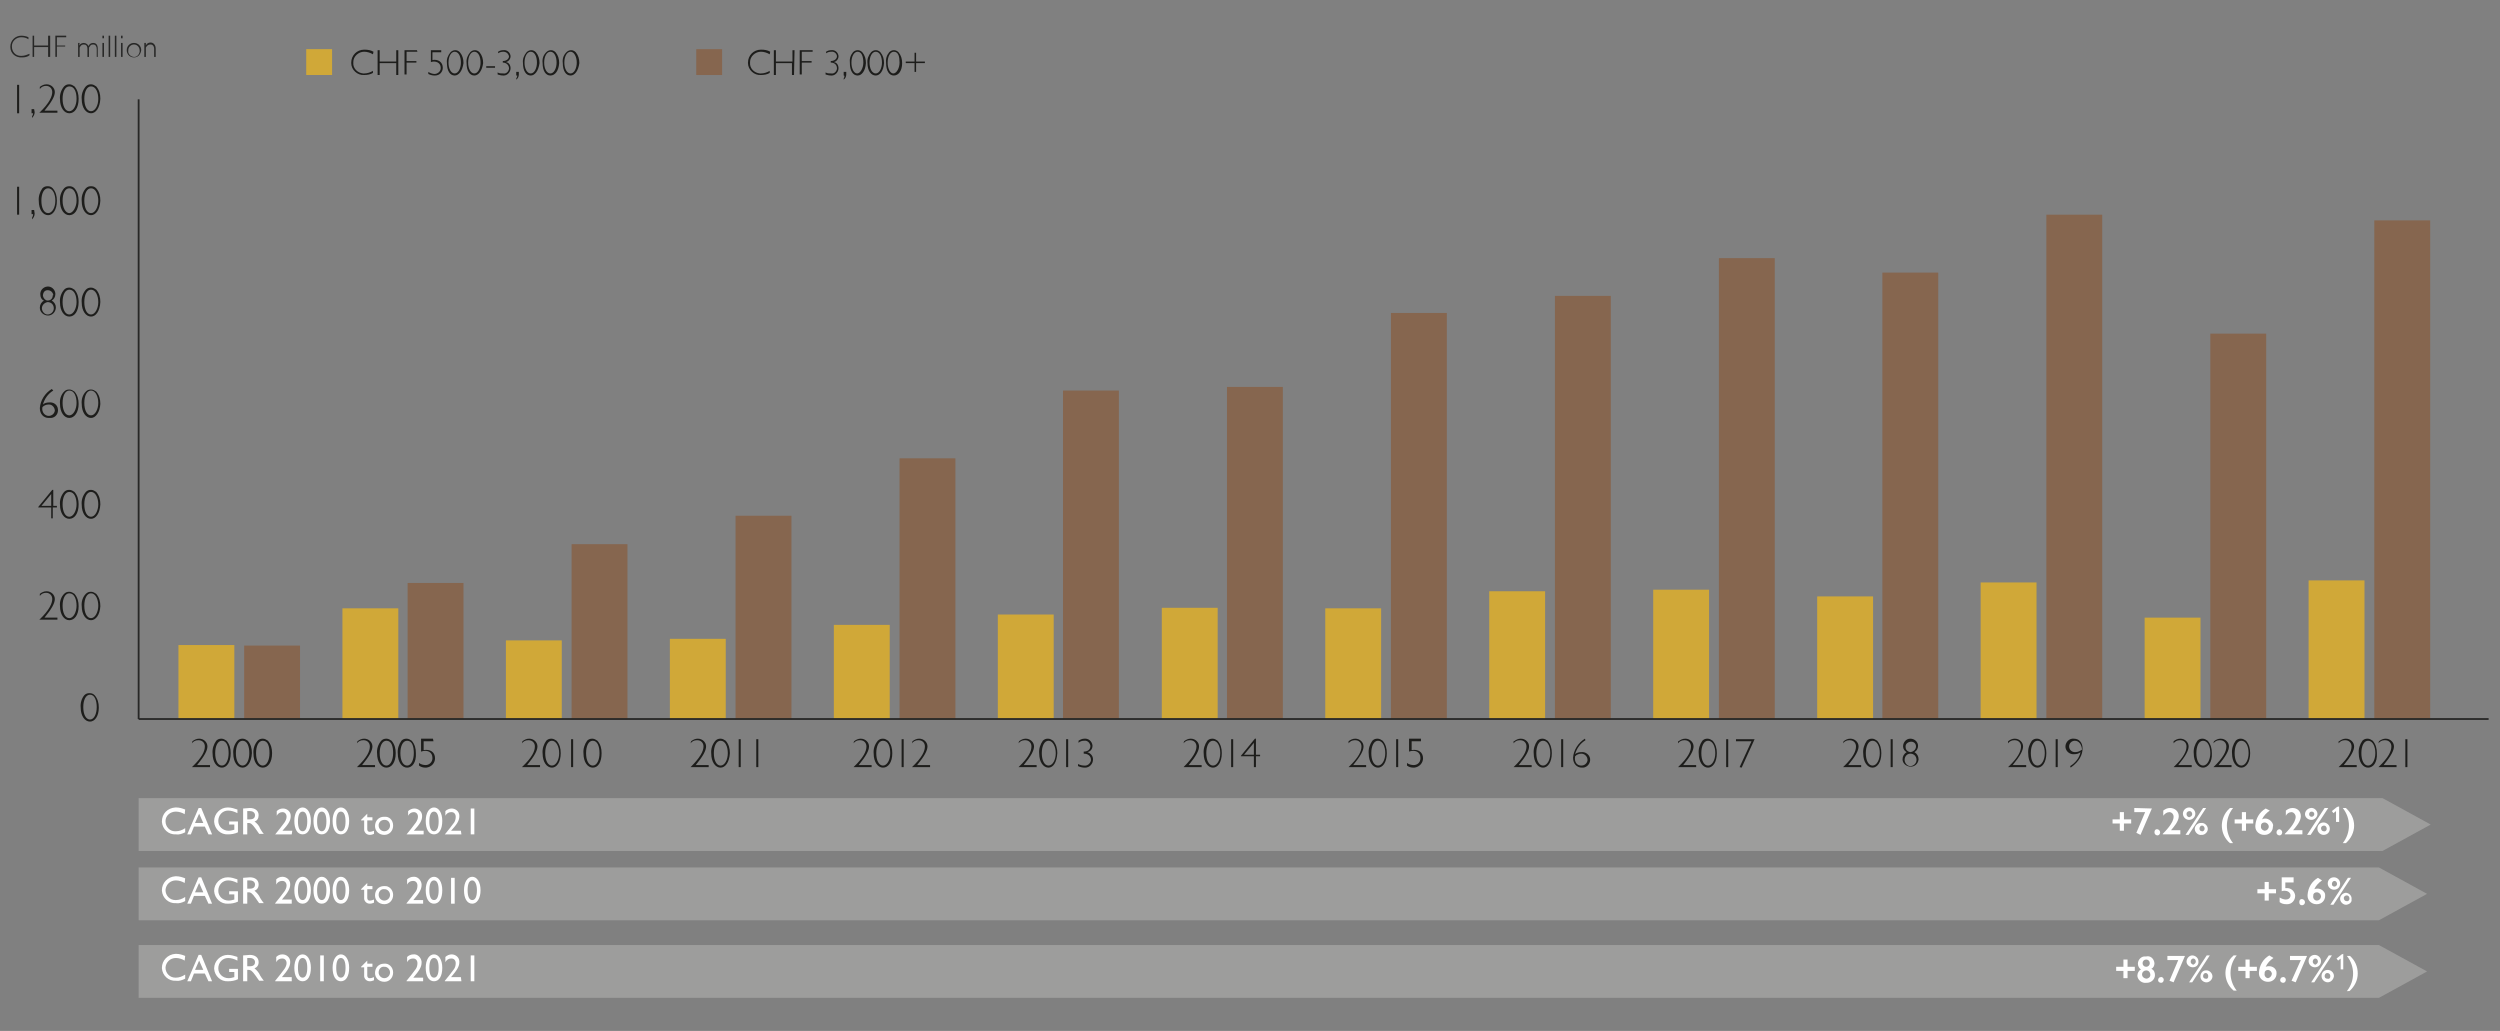 <?xml version="1.0" encoding="utf-8"?>
<!-- Generator: Adobe Illustrator 25.4.1, SVG Export Plug-In . SVG Version: 6.00 Build 0)  -->
<svg version="1.1" id="Layer_1" xmlns="http://www.w3.org/2000/svg" xmlns:xlink="http://www.w3.org/1999/xlink" x="0px" y="0px"
	 viewBox="0 0 483.3 199.3" style="enable-background:new 0 0 483.3 199.3;" xml:space="preserve">
<rect x="0" y="0" width="483.3" height="199.3" fill="#808080" stroke="none"/>
<style type="text/css">
	.st0{fill:#1D1D1B;}
	.st1{fill:none;}
	.st2{fill:#86664F;}
	.st3{fill:#D0A838;}
	.st4{fill:#272726;}
	.st5{fill:none;stroke:#272726;stroke-width:0.35;}
	.st6{fill:#9D9D9C;}
	.st7{fill:#FFFFFF;}
</style>
<g id="Grid">
	<path class="st0" d="M37.2,143.3c0.4-0.3,0.8-0.5,1.3-0.5c0.9,0,1.6,0.7,1.6,1.5l0,0c0,0.8-0.6,1.9-2,3.6h2.5v0.4h-3.5
		c2-1.9,2.5-3.1,2.5-4c0-0.7-0.5-1.2-1.2-1.2c0,0,0,0-0.1,0c-0.5,0-0.9,0.2-1.2,0.6L37.2,143.3z"/>
	<path class="st0" d="M42.9,148.4c-1,0-1.8-1.1-1.8-2.7c-0.1-0.9,0.2-1.8,0.7-2.5c0.3-0.3,0.6-0.4,1-0.4s0.7,0.2,1,0.4
		c0.6,0.7,0.8,1.5,0.8,2.4C44.6,147.4,43.8,148.4,42.9,148.4z M42.9,143.2c-0.8,0-1.3,1-1.3,2.4s0.5,2.4,1.3,2.4s1.3-1.1,1.3-2.4
		S43.8,143.2,42.9,143.2L42.9,143.2z"/>
	<path class="st0" d="M46.9,148.4c-1,0-1.8-1.1-1.8-2.7c-0.1-0.9,0.2-1.8,0.8-2.5c0.3-0.3,0.6-0.4,1-0.4s0.7,0.2,1,0.4
		c0.6,0.7,0.8,1.5,0.8,2.4C48.6,147.4,47.8,148.4,46.9,148.4z M46.9,143.2c-0.8,0-1.3,1-1.3,2.4s0.5,2.4,1.3,2.4s1.3-1.1,1.3-2.4
		S47.8,143.2,46.9,143.2L46.9,143.2z"/>
	<path class="st0" d="M50.8,148.4c-1,0-1.8-1.1-1.8-2.7c-0.1-0.9,0.2-1.8,0.8-2.5c0.3-0.3,0.6-0.4,1-0.4s0.7,0.2,1,0.4
		c0.6,0.7,0.8,1.5,0.8,2.4C52.6,147.4,51.8,148.4,50.8,148.4z M50.8,143.2c-0.8,0-1.3,1-1.3,2.4s0.5,2.4,1.3,2.4s1.3-1.1,1.3-2.4
		S51.8,143.2,50.8,143.2L50.8,143.2z"/>
	<path class="st0" d="M69.1,143.3c0.4-0.3,0.8-0.5,1.3-0.5c0.9,0,1.6,0.7,1.6,1.5l0,0c0,0.8-0.6,1.9-2,3.6h2.5v0.4H69
		c2-1.9,2.5-3.1,2.5-4c0-0.7-0.5-1.2-1.2-1.2c0,0,0,0-0.1,0c-0.5,0-0.9,0.2-1.2,0.6L69.1,143.3L69.1,143.3z"/>
	<path class="st0" d="M74.7,148.4c-1,0-1.8-1.1-1.8-2.7c-0.1-0.9,0.2-1.8,0.8-2.5c0.3-0.3,0.6-0.4,1-0.4s0.7,0.2,1,0.4
		c0.6,0.7,0.8,1.5,0.8,2.4C76.5,147.4,75.7,148.4,74.7,148.4z M74.7,143.2c-0.8,0-1.3,1-1.3,2.4s0.5,2.4,1.3,2.4s1.3-1.1,1.3-2.4
		S75.7,143.2,74.7,143.2L74.7,143.2z"/>
	<path class="st0" d="M78.7,148.4c-1,0-1.8-1.1-1.8-2.7c-0.1-0.9,0.2-1.8,0.7-2.5c0.3-0.3,0.6-0.4,1-0.4s0.7,0.2,1,0.4
		c0.6,0.7,0.8,1.5,0.8,2.4C80.5,147.4,79.7,148.4,78.7,148.4z M78.7,143.2c-0.8,0-1.3,1-1.3,2.4s0.5,2.4,1.3,2.4s1.3-1.1,1.3-2.4
		S79.7,143.2,78.7,143.2L78.7,143.2z"/>
	<path class="st0" d="M83.8,143.3h-1.9v1.7c1.3-0.2,2.2,0.4,2.2,1.6c0,0.9-0.7,1.7-1.7,1.8h-0.1c-0.5,0-0.9-0.1-1.3-0.4v-0.5
		c0.4,0.3,0.9,0.4,1.3,0.4c0.7,0,1.3-0.6,1.3-1.3c0,0,0,0,0-0.1c0-1.2-1.1-1.6-2.2-1.2v-2.5h2.3L83.8,143.3z"/>
	<path class="st0" d="M101,143.3c0.4-0.3,0.8-0.5,1.3-0.5c0.9,0,1.6,0.7,1.6,1.5l0,0c0,0.8-0.6,1.9-2,3.6h2.5v0.4h-3.5
		c2-1.9,2.5-3.1,2.5-4c0-0.7-0.5-1.2-1.2-1.2c0,0,0,0-0.1,0c-0.5,0-0.9,0.2-1.2,0.6L101,143.3z"/>
	<path class="st0" d="M106.7,148.4c-1,0-1.8-1.1-1.8-2.7c-0.1-0.9,0.2-1.8,0.7-2.5c0.3-0.3,0.6-0.4,1-0.4s0.7,0.2,1,0.4
		c0.6,0.7,0.8,1.5,0.8,2.4C108.4,147.4,107.6,148.4,106.7,148.4z M106.7,143.2c-0.8,0-1.3,1-1.3,2.4s0.5,2.4,1.3,2.4
		s1.4-1.1,1.4-2.4S107.5,143.2,106.7,143.2L106.7,143.2z"/>
	<path class="st0" d="M110.8,148.3h-0.4v-5.4h0.4V148.3z"/>
	<path class="st0" d="M114.6,148.4c-1,0-1.8-1.1-1.8-2.7c-0.1-0.9,0.2-1.8,0.7-2.5c0.3-0.3,0.6-0.4,1-0.4s0.7,0.2,1,0.4
		c0.6,0.7,0.8,1.5,0.8,2.4C116.3,147.4,115.6,148.4,114.6,148.4z M114.6,143.2c-0.8,0-1.3,1-1.3,2.4s0.5,2.4,1.3,2.4
		s1.3-1.1,1.3-2.4S115.5,143.2,114.6,143.2L114.6,143.2z"/>
	<path class="st0" d="M133.6,143.3c0.4-0.3,0.8-0.5,1.3-0.5c0.9,0,1.6,0.7,1.6,1.5l0,0c0,0.8-0.6,1.9-2,3.6h2.5v0.4h-3.5
		c1.9-1.9,2.5-3.1,2.5-4c0-0.7-0.5-1.2-1.2-1.2c0,0,0,0-0.1,0c-0.5,0-0.9,0.2-1.2,0.6L133.6,143.3z"/>
	<path class="st0" d="M139.3,148.4c-1,0-1.8-1.1-1.8-2.7c-0.1-0.9,0.2-1.8,0.8-2.5c0.3-0.3,0.6-0.4,1-0.4s0.7,0.2,1,0.4
		c0.6,0.7,0.8,1.5,0.8,2.4C141,147.4,140.2,148.4,139.3,148.4z M139.3,143.2c-0.8,0-1.3,1-1.3,2.4s0.5,2.4,1.3,2.4s1.4-1.1,1.4-2.4
		S140.2,143.2,139.3,143.2L139.3,143.2z"/>
	<path class="st0" d="M143.2,148.3h-0.4v-5.4h0.4V148.3z"/>
	<path class="st0" d="M146.6,148.3h-0.4v-5.4h0.4V148.3z"/>
	<path class="st0" d="M165.1,143.3c0.4-0.3,0.8-0.5,1.3-0.5c0.9,0,1.6,0.7,1.6,1.5l0,0c0,0.8-0.6,1.9-2,3.6h2.5v0.4H165
		c2-1.9,2.5-3.1,2.5-4c0-0.7-0.5-1.2-1.2-1.2c0,0,0,0-0.1,0c-0.5,0-0.9,0.2-1.2,0.6L165.1,143.3z"/>
	<path class="st0" d="M170.7,148.4c-1,0-1.8-1.1-1.8-2.7c-0.1-0.9,0.2-1.8,0.8-2.5c0.3-0.3,0.6-0.4,1-0.4s0.7,0.2,1,0.4
		c0.6,0.7,0.8,1.5,0.8,2.4C172.5,147.4,171.7,148.4,170.7,148.4z M170.7,143.2c-0.8,0-1.3,1-1.3,2.4s0.5,2.4,1.3,2.4
		s1.4-1.1,1.4-2.4S171.7,143.2,170.7,143.2L170.7,143.2z"/>
	<path class="st0" d="M174.7,148.3h-0.4v-5.4h0.4V148.3z"/>
	<path class="st0" d="M176.4,143.3c0.4-0.3,0.8-0.5,1.3-0.5c0.9,0,1.6,0.7,1.6,1.5l0,0c0,0.8-0.6,1.9-2,3.6h2.5v0.4h-3.5
		c2-1.9,2.5-3.1,2.5-4c0-0.7-0.5-1.2-1.2-1.2c0,0,0,0-0.1,0c-0.5,0-0.9,0.2-1.2,0.6L176.4,143.3L176.4,143.3z"/>
	<path class="st0" d="M197,143.3c0.4-0.3,0.8-0.5,1.3-0.5c0.9,0,1.6,0.7,1.6,1.5l0,0c0,0.8-0.6,1.9-2,3.6h2.5v0.4h-3.5
		c2-1.9,2.5-3.1,2.5-4c0-0.7-0.5-1.2-1.2-1.2c0,0,0,0-0.1,0c-0.5,0-0.9,0.2-1.2,0.6L197,143.3z"/>
	<path class="st0" d="M202.7,148.4c-1,0-1.8-1.1-1.8-2.7c-0.1-0.9,0.2-1.8,0.7-2.5c0.3-0.3,0.6-0.4,1-0.4s0.7,0.2,1,0.4
		c0.6,0.7,0.8,1.5,0.8,2.4C204.3,147.4,203.6,148.4,202.7,148.4z M202.7,143.2c-0.8,0-1.3,1-1.3,2.4s0.5,2.4,1.3,2.4
		s1.4-1.1,1.4-2.4S203.5,143.2,202.7,143.2L202.7,143.2z"/>
	<path class="st0" d="M206.5,148.3h-0.4v-5.4h0.4V148.3z"/>
	<path class="st0" d="M208.5,143.2c0.3-0.2,0.7-0.4,1.1-0.4c0.8-0.1,1.5,0.5,1.6,1.3v0.1c0,0.6-0.4,1.1-1,1.2l0,0
		c0.6,0.2,1.1,0.7,1.1,1.4c0,0.9-0.7,1.6-1.5,1.6h-0.1c-0.4,0-0.9-0.1-1.3-0.3v-0.4c0.4,0.2,0.8,0.3,1.2,0.3c0.6,0.1,1.2-0.4,1.3-1
		v-0.1c0-0.7-0.5-1.2-1.4-1.2v-0.4c0.9,0,1.3-0.5,1.3-1.1c-0.1-0.6-0.6-1.1-1.2-1l0,0c-0.4,0-0.8,0.1-1.1,0.4L208.5,143.2z"/>
	<path class="st0" d="M228.9,143.3c0.4-0.3,0.8-0.5,1.3-0.5c0.9,0,1.6,0.7,1.6,1.5l0,0c0,0.8-0.6,1.9-2,3.6h2.5v0.4h-3.5
		c1.9-1.9,2.5-3.1,2.5-4c0-0.7-0.5-1.2-1.2-1.2c0,0,0,0-0.1,0c-0.5,0-0.9,0.2-1.2,0.6L228.9,143.3L228.9,143.3z"/>
	<path class="st0" d="M234.5,148.4c-1,0-1.8-1.1-1.8-2.7c-0.1-0.9,0.2-1.8,0.7-2.5c0.3-0.3,0.6-0.4,1-0.4s0.7,0.2,1,0.4
		c0.6,0.7,0.8,1.5,0.8,2.4C236.2,147.4,235.4,148.4,234.5,148.4z M234.5,143.2c-0.8,0-1.3,1-1.3,2.4s0.5,2.4,1.3,2.4
		s1.4-1.1,1.4-2.4S235.4,143.2,234.5,143.2L234.5,143.2z"/>
	<path class="st0" d="M238.4,148.3H238v-5.4h0.4V148.3z"/>
	<path class="st0" d="M242.8,145.9h0.8v0.3h-0.8v2.1h-0.4v-2.1h-2.5v-0.1l2.7-3.3h0.2V145.9z M242.4,143.6L242.4,143.6l-1.9,2.3h1.9
		V143.6z"/>
	<path class="st0" d="M260.7,143.3c0.4-0.3,0.8-0.5,1.3-0.5c0.9,0,1.6,0.7,1.6,1.5l0,0c0,0.8-0.6,1.9-2,3.6h2.5v0.4h-3.4
		c2-1.9,2.5-3.1,2.5-4c0-0.7-0.5-1.2-1.2-1.2c0,0,0,0-0.1,0c-0.5,0-0.9,0.2-1.2,0.6L260.7,143.3z"/>
	<path class="st0" d="M266.4,148.4c-1,0-1.8-1.1-1.8-2.7c-0.1-0.9,0.2-1.8,0.7-2.5c0.3-0.3,0.6-0.4,1-0.4s0.7,0.2,1,0.4
		c0.6,0.7,0.8,1.5,0.8,2.4C268.1,147.4,267.3,148.4,266.4,148.4z M266.4,143.2c-0.8,0-1.3,1-1.3,2.4s0.5,2.4,1.3,2.4
		s1.4-1.1,1.4-2.4S267.3,143.2,266.4,143.2L266.4,143.2z"/>
	<path class="st0" d="M270.3,148.3h-0.4v-5.4h0.4V148.3z"/>
	<path class="st0" d="M274.8,143.3h-1.9v1.7c1.3-0.2,2.2,0.4,2.2,1.6c0,0.9-0.7,1.7-1.7,1.8h-0.1c-0.5,0-0.9-0.1-1.3-0.4v-0.5
		c0.4,0.3,0.9,0.4,1.3,0.4c0.7,0,1.3-0.5,1.3-1.3v-0.1c0-1.2-1.1-1.6-2.2-1.2v-2.5h2.3v0.5H274.8z"/>
	<path class="st0" d="M292.7,143.3c0.4-0.3,0.8-0.5,1.3-0.5c0.9,0,1.6,0.7,1.6,1.5l0,0c0,0.8-0.6,1.9-2,3.6h2.5v0.4h-3.5
		c2-1.9,2.5-3.1,2.5-4c0-0.7-0.5-1.2-1.2-1.2c0,0,0,0-0.1,0c-0.5,0-0.9,0.2-1.2,0.6v-0.4H292.7z"/>
	<path class="st0" d="M298.3,148.4c-1,0-1.8-1.1-1.8-2.7c-0.1-0.9,0.2-1.8,0.7-2.5c0.3-0.3,0.6-0.4,1-0.4s0.7,0.2,1,0.4
		c0.6,0.7,0.8,1.5,0.8,2.4C300,147.4,299.2,148.4,298.3,148.4z M298.3,143.2c-0.8,0-1.3,1-1.3,2.4s0.5,2.4,1.3,2.4s1.4-1.1,1.4-2.4
		S299.2,143.2,298.3,143.2L298.3,143.2z"/>
	<path class="st0" d="M302.2,148.3h-0.4v-5.4h0.4V148.3z"/>
	<path class="st0" d="M306.5,143.1c-1,0.6-1.7,1.6-2,2.7c0.3-0.3,0.8-0.4,1.2-0.4c0.8-0.1,1.6,0.5,1.7,1.3s-0.5,1.6-1.3,1.7
		c-0.1,0-0.2,0-0.3,0c-1,0-1.7-0.8-1.7-1.9c0.1-1.5,1-2.9,2.3-3.7L306.5,143.1z M305.7,148c0.6,0,1.1-0.4,1.2-1c0,0,0,0,0-0.1
		c0-0.6-0.5-1.2-1.2-1.2l0,0c-0.5,0-0.9,0.2-1.2,0.5C304.3,147.4,304.9,148,305.7,148z"/>
	<path class="st0" d="M324.5,143.3c0.4-0.3,0.8-0.5,1.3-0.5c0.9,0,1.6,0.7,1.6,1.5l0,0c0,0.8-0.6,1.9-2,3.6h2.5v0.4h-3.5
		c2-1.9,2.5-3.1,2.5-4c0-0.7-0.5-1.2-1.2-1.2c0,0,0,0-0.1,0c-0.5,0-0.9,0.2-1.2,0.6v-0.4H324.5z"/>
	<path class="st0" d="M330.2,148.4c-1,0-1.8-1.1-1.8-2.7c-0.1-0.9,0.2-1.8,0.7-2.5c0.3-0.3,0.6-0.4,1-0.4s0.7,0.2,1,0.4
		c0.6,0.7,0.8,1.5,0.8,2.4C331.9,147.4,331.1,148.4,330.2,148.4z M330.2,143.2c-0.8,0-1.3,1-1.3,2.4s0.5,2.4,1.3,2.4
		s1.4-1.1,1.4-2.4S331.1,143.2,330.2,143.2L330.2,143.2z"/>
	<path class="st0" d="M334.1,148.3h-0.4v-5.4h0.4V148.3z"/>
	<path class="st0" d="M336.7,148.4l-0.4-0.1l2.3-5h-3v-0.4h3.6L336.7,148.4z"/>
	<path class="st0" d="M356.4,143.3c0.4-0.3,0.8-0.5,1.3-0.5c0.9,0,1.6,0.7,1.6,1.5l0,0c0,0.8-0.6,1.9-2,3.6h2.5v0.4h-3.5
		c2-1.9,2.5-3.1,2.5-4c0-0.7-0.5-1.2-1.2-1.2c0,0,0,0-0.1,0c-0.5,0-0.9,0.2-1.2,0.6L356.4,143.3z"/>
	<path class="st0" d="M362,148.4c-1,0-1.8-1.1-1.8-2.7c-0.1-0.9,0.2-1.8,0.7-2.5c0.3-0.3,0.6-0.4,1-0.4s0.7,0.2,1,0.4
		c0.6,0.7,0.8,1.5,0.8,2.4C363.7,147.4,362.9,148.4,362,148.4z M362,143.2c-0.8,0-1.3,1-1.3,2.4s0.5,2.4,1.3,2.4s1.4-1.1,1.4-2.4
		S362.9,143.2,362,143.2L362,143.2z"/>
	<path class="st0" d="M365.9,148.3h-0.4v-5.4h0.4V148.3z"/>
	<path class="st0" d="M367.9,144.3c0-0.8,0.6-1.5,1.4-1.5s1.5,0.6,1.5,1.4l0,0c0,0.5-0.3,1-0.7,1.2c0.5,0.3,0.8,0.8,0.8,1.4
		c-0.1,0.9-0.8,1.5-1.7,1.4c-0.8-0.1-1.4-0.7-1.4-1.4c0-0.6,0.3-1.1,0.8-1.4C368.2,145.2,367.9,144.8,367.9,144.3z M368.2,146.9
		c0,0.6,0.5,1.2,1.1,1.2l0,0c0.6,0,1.2-0.5,1.2-1.2s-0.5-1.2-1.2-1.2C368.7,145.7,368.2,146.2,368.2,146.9L368.2,146.9z
		 M370.4,144.3c0-0.6-0.5-1-1.1-0.9s-1,0.5-0.9,1.1c0,0.5,0.5,0.9,1,0.9C369.9,145.3,370.4,144.9,370.4,144.3L370.4,144.3
		L370.4,144.3z"/>
	<path class="st0" d="M388.2,143.3c0.4-0.3,0.8-0.5,1.3-0.5c0.9,0,1.6,0.7,1.6,1.5l0,0c0,0.8-0.6,1.9-2,3.6h2.6v0.4h-3.5
		c2-1.9,2.5-3.1,2.5-4c0-0.7-0.5-1.2-1.2-1.2c0,0,0,0-0.1,0c-0.5,0-0.9,0.2-1.2,0.6L388.2,143.3L388.2,143.3z"/>
	<path class="st0" d="M393.9,148.4c-1,0-1.8-1.1-1.8-2.7c-0.1-0.9,0.2-1.8,0.7-2.5c0.3-0.3,0.6-0.4,1-0.4s0.7,0.2,1,0.4
		c0.6,0.7,0.8,1.5,0.8,2.4C395.6,147.4,394.8,148.4,393.9,148.4z M393.9,143.2c-0.8,0-1.3,1-1.3,2.4s0.5,2.4,1.3,2.4
		s1.4-1.1,1.4-2.4S394.8,143.2,393.9,143.2L393.9,143.2z"/>
	<path class="st0" d="M397.8,148.3h-0.4v-5.4h0.4V148.3z"/>
	<path class="st0" d="M400.2,148.1c1-0.6,1.8-1.6,2-2.7c-0.3,0.3-0.8,0.4-1.2,0.4c-0.8,0.1-1.6-0.5-1.7-1.3s0.5-1.6,1.3-1.7
		c0.1,0,0.2,0,0.3,0c1,0,1.7,0.7,1.7,1.9s-0.6,2.5-2.3,3.7L400.2,148.1z M401.1,143.2c-0.6,0-1.1,0.5-1.1,1.1l0,0
		c0,0.6,0.5,1.1,1.1,1.1c0,0,0,0,0.1,0c0.5,0,0.9-0.2,1.3-0.5C402.4,143.9,401.9,143.2,401.1,143.2L401.1,143.2z"/>
	<path class="st0" d="M452.2,143.3c0.4-0.3,0.8-0.5,1.3-0.5c0.9,0,1.6,0.7,1.6,1.5l0,0c0,0.8-0.6,1.9-2,3.6h2.5v0.4h-3.5
		c2-1.9,2.5-3.1,2.5-4c0-0.7-0.5-1.2-1.2-1.2c0,0,0,0-0.1,0c-0.5,0-0.9,0.2-1.2,0.6v-0.4H452.2z"/>
	<path class="st0" d="M457.8,148.4c-1,0-1.8-1.1-1.8-2.7c-0.1-0.9,0.2-1.8,0.7-2.5c0.3-0.3,0.6-0.4,1-0.4s0.7,0.2,1,0.4
		c0.6,0.7,0.8,1.5,0.8,2.4C459.6,147.4,458.8,148.4,457.8,148.4z M457.8,143.2c-0.8,0-1.3,1-1.3,2.4s0.5,2.4,1.3,2.4
		s1.4-1.1,1.4-2.4S458.7,143.2,457.8,143.2L457.8,143.2z"/>
	<path class="st0" d="M459.9,143.3c0.4-0.3,0.8-0.5,1.3-0.5c0.9,0,1.6,0.7,1.6,1.5l0,0c0,0.8-0.6,1.9-2,3.6h2.5v0.4h-3.5
		c2-1.9,2.5-3.1,2.5-4c0-0.7-0.5-1.2-1.2-1.2c0,0,0,0-0.1,0c-0.5,0-0.9,0.2-1.2,0.6L459.9,143.3z"/>
	<path class="st0" d="M465.4,148.3H465v-5.4h0.4V148.3z"/>
	<path class="st0" d="M420.2,143.3c0.4-0.3,0.8-0.5,1.3-0.5c0.9,0,1.6,0.7,1.6,1.5l0,0c0,0.8-0.6,1.9-2,3.6h2.6v0.4h-3.5
		c2-1.9,2.5-3.1,2.5-4c0-0.7-0.5-1.2-1.2-1.2c0,0,0,0-0.1,0c-0.5,0-0.9,0.2-1.2,0.6L420.2,143.3z"/>
	<path class="st0" d="M425.9,148.4c-1,0-1.8-1.1-1.8-2.7c-0.1-0.9,0.2-1.8,0.7-2.5c0.3-0.3,0.6-0.4,1-0.4s0.7,0.2,1,0.4
		c0.6,0.7,0.8,1.5,0.8,2.4C427.7,147.4,426.8,148.4,425.9,148.4z M425.9,143.2c-0.8,0-1.3,1-1.3,2.4s0.5,2.4,1.3,2.4
		s1.4-1.1,1.4-2.4S426.8,143.2,425.9,143.2L425.9,143.2z"/>
	<path class="st0" d="M428,143.3c0.4-0.3,0.8-0.5,1.3-0.5c0.9,0,1.6,0.7,1.6,1.5l0,0c0,0.8-0.6,1.9-2,3.6h2.5v0.4h-3.5
		c2-1.9,2.5-3.1,2.5-4c0-0.7-0.5-1.2-1.2-1.2c0,0,0,0-0.1,0c-0.5,0-0.9,0.2-1.2,0.6L428,143.3z"/>
	<path class="st0" d="M433.3,148.4c-1,0-1.8-1.1-1.8-2.7c-0.1-0.9,0.2-1.8,0.7-2.5c0.3-0.3,0.6-0.4,1-0.4s0.7,0.2,1,0.4
		c0.6,0.7,0.8,1.5,0.8,2.4C435,147.4,434.2,148.4,433.3,148.4z M433.3,143.2c-0.8,0-1.3,1-1.3,2.4s0.5,2.4,1.3,2.4s1.4-1.1,1.4-2.4
		S434.2,143.2,433.3,143.2L433.3,143.2z"/>
</g>
<g id="DATA_BAR_CHART">
	<line class="st1" x1="30.4" y1="139" x2="473.8" y2="139"/>
	<line class="st1" x1="30.4" y1="139" x2="30.4" y2="19.2"/>
	<rect x="47.2" y="124.8" class="st2" width="10.8" height="14.2"/>
	<rect x="78.8" y="112.7" class="st2" width="10.8" height="26.3"/>
	<rect x="110.5" y="105.2" class="st2" width="10.8" height="33.9"/>
	<rect x="142.2" y="99.7" class="st2" width="10.8" height="39.3"/>
	<rect x="173.9" y="88.6" class="st2" width="10.8" height="50.4"/>
	<rect x="205.5" y="75.5" class="st2" width="10.8" height="63.5"/>
	<rect x="237.2" y="74.8" class="st2" width="10.8" height="64.2"/>
	<rect x="268.9" y="60.5" class="st2" width="10.8" height="78.5"/>
	<rect x="300.6" y="57.2" class="st2" width="10.8" height="81.8"/>
	<rect x="332.3" y="49.9" class="st2" width="10.8" height="89.1"/>
	<rect x="363.9" y="52.7" class="st2" width="10.8" height="86.3"/>
	<rect x="395.6" y="41.5" class="st2" width="10.8" height="97.5"/>
	<rect x="427.3" y="64.5" class="st2" width="10.8" height="74.5"/>
	<rect x="459" y="42.6" class="st2" width="10.8" height="96.4"/>
	<rect x="34.5" y="124.7" class="st3" width="10.8" height="14.3"/>
	<rect x="66.2" y="117.6" class="st3" width="10.8" height="21.4"/>
	<rect x="97.8" y="123.8" class="st3" width="10.8" height="15.2"/>
	<rect x="129.5" y="123.5" class="st3" width="10.8" height="15.5"/>
	<rect x="161.2" y="120.8" class="st3" width="10.8" height="18.2"/>
	<rect x="192.9" y="118.8" class="st3" width="10.8" height="20.2"/>
	<rect x="224.6" y="117.5" class="st3" width="10.8" height="21.5"/>
	<rect x="256.2" y="117.6" class="st3" width="10.8" height="21.4"/>
	<rect x="287.9" y="114.3" class="st3" width="10.8" height="24.7"/>
	<rect x="319.6" y="114" class="st3" width="10.8" height="25"/>
	<rect x="351.3" y="115.3" class="st3" width="10.8" height="23.7"/>
	<rect x="382.9" y="112.6" class="st3" width="10.8" height="26.4"/>
	<rect x="414.6" y="119.4" class="st3" width="10.8" height="19.6"/>
	<rect x="446.3" y="112.2" class="st3" width="10.8" height="26.8"/>
</g>
<g id="Layer_1_00000000185569011315168050000016739747977288550021_">
	<path class="st0" d="M72.1,10.5C71.6,10.2,71,10,70.4,10c-1.1,0-2.1,0.9-2.1,2c0,0,0,0,0,0.1c-0.1,1.1,0.8,2,1.9,2.1
		c0.1,0,0.2,0,0.2,0c0.6,0,1.2-0.2,1.7-0.5v0.4c-0.5,0.3-1.1,0.4-1.7,0.4c-1.3,0.1-2.5-1-2.5-2.3v-0.1c0-1.4,1.1-2.5,2.5-2.5
		c0,0,0,0,0.1,0c0.6,0,1.2,0.1,1.7,0.4L72.1,10.5L72.1,10.5z"/>
	<path class="st0" d="M77,14.5h-0.4v-2.3h-3.2v2.3H73V9.7h0.4v2.2h3.2V9.7H77V14.5z"/>
	<path class="st0" d="M80.7,10h-2.1v1.8h1.9v0.3h-1.9v2.3h-0.4V9.7h2.4L80.7,10L80.7,10z"/>
	<path class="st0" d="M85.3,10.1h-1.7v1.5c1.1-0.2,2,0.4,2,1.5c0,0.8-0.6,1.5-1.5,1.5c0,0,0,0-0.1,0c-0.4,0-0.8-0.1-1.2-0.3v-0.4
		c0.3,0.2,0.8,0.4,1.2,0.4c0.6,0,1.2-0.5,1.2-1.1v-0.1c0-1-1-1.4-1.9-1.1V9.7h2V10.1z"/>
	<path class="st0" d="M87.9,14.6c-0.9,0-1.5-0.9-1.5-2.4c-0.1-0.8,0.2-1.5,0.7-2.1c0.2-0.2,0.5-0.4,0.9-0.4c0.3,0,0.6,0.1,0.9,0.4
		c0.5,0.6,0.7,1.3,0.7,2.1C89.4,13.7,88.7,14.6,87.9,14.6z M87.9,10c-0.7,0-1.2,0.9-1.2,2.1s0.5,2.1,1.2,2.1s1.2-1,1.2-2.1
		S88.7,10,87.9,10L87.9,10z"/>
	<path class="st0" d="M91.7,14.6c-0.9,0-1.5-0.9-1.5-2.4c-0.1-0.8,0.2-1.5,0.7-2.1c0.2-0.2,0.5-0.4,0.9-0.4c0.3,0,0.6,0.1,0.9,0.4
		c0.5,0.6,0.7,1.3,0.7,2.1C93.2,13.7,92.5,14.6,91.7,14.6z M91.7,10c-0.7,0-1.2,0.9-1.2,2.1s0.5,2.1,1.2,2.1s1.2-1,1.2-2.1
		S92.5,10,91.7,10z"/>
	<path class="st0" d="M95.7,13.1H94v-0.3h1.7V13.1z"/>
	<path class="st0" d="M96.3,10c0.3-0.2,0.6-0.3,1-0.3c0.7-0.1,1.3,0.4,1.4,1.1v0.1c0,0.5-0.4,1-0.9,1.1l0,0c0.6,0.1,0.9,0.6,0.9,1.2
		c0,0.7-0.6,1.4-1.3,1.4h-0.1c-0.4,0-0.8-0.1-1.1-0.2V14c0.3,0.2,0.7,0.2,1.1,0.2c0.5,0.1,1-0.3,1.1-0.9v-0.1c0-0.6-0.5-1.1-1.2-1.1
		v-0.3c0.8,0,1.2-0.5,1.2-0.9c-0.1-0.5-0.5-0.9-1.1-0.9c-0.4,0-0.7,0.1-1,0.3V10z"/>
	<path class="st0" d="M100.3,14.4c0,0.4-0.2,0.8-0.5,1v-0.2c0.1-0.2,0.2-0.4,0.2-0.6h-0.2v-0.7h0.5V14.4z"/>
	<path class="st0" d="M102.6,14.6c-0.9,0-1.5-0.9-1.5-2.4c-0.1-0.8,0.2-1.5,0.7-2.1c0.2-0.2,0.5-0.4,0.9-0.4c0.3,0,0.6,0.1,0.9,0.4
		c0.5,0.6,0.7,1.3,0.7,2.1C104.1,13.7,103.4,14.6,102.6,14.6z M102.6,10c-0.7,0-1.2,0.9-1.2,2.1s0.5,2.1,1.2,2.1s1.2-1,1.2-2.1
		S103.4,10,102.6,10L102.6,10z"/>
	<path class="st0" d="M106.4,14.6c-0.9,0-1.5-0.9-1.5-2.4c-0.1-0.8,0.1-1.5,0.7-2.1c0.2-0.2,0.5-0.4,0.9-0.4c0.3,0,0.6,0.1,0.9,0.4
		c0.5,0.6,0.7,1.3,0.7,2.1C108,13.7,107.3,14.6,106.4,14.6z M106.4,10c-0.7,0-1.2,0.9-1.2,2.1s0.5,2.1,1.2,2.1s1.2-1,1.2-2.1
		S107.2,10,106.4,10L106.4,10z"/>
	<path class="st0" d="M110.3,14.6c-0.9,0-1.5-0.9-1.5-2.4c-0.1-0.8,0.1-1.5,0.7-2.1c0.2-0.2,0.5-0.4,0.9-0.4c0.3,0,0.6,0.1,0.9,0.4
		c0.5,0.6,0.7,1.3,0.7,2.1C111.8,13.7,111.1,14.6,110.3,14.6z M110.3,10c-0.7,0-1.2,0.9-1.2,2.1s0.5,2.1,1.2,2.1s1.2-1,1.2-2.1
		S111,10,110.3,10L110.3,10z"/>
	<path class="st0" d="M148.8,10.5c-0.5-0.3-1.1-0.5-1.7-0.5c-1.1,0-2.1,0.9-2.1,2c0,0,0,0,0,0.1c-0.1,1.1,0.8,2,1.9,2.1
		c0.1,0,0.2,0,0.2,0c0.6,0,1.2-0.2,1.7-0.5v0.4c-0.5,0.3-1.1,0.4-1.7,0.4c-1.3,0.1-2.5-1-2.5-2.3v-0.1c0-1.4,1.1-2.5,2.5-2.5
		c0,0,0,0,0.1,0c0.6,0,1.2,0.1,1.7,0.4L148.8,10.5z"/>
	<path class="st0" d="M153.5,14.5h-0.4v-2.3H150v2.3h-0.4V9.7h0.4v2.2h3.2V9.7h0.4L153.5,14.5L153.5,14.5z"/>
	<path class="st0" d="M157.1,10H155v1.8h1.9v0.3H155v2.3h-0.4V9.7h2.5V10z"/>
	<path class="st0" d="M159.7,10c0.3-0.2,0.6-0.3,1-0.3c0.7-0.1,1.3,0.4,1.4,1.1v0.1c0,0.5-0.4,1-0.9,1.1l0,0
		c0.6,0.1,0.9,0.6,0.9,1.2c0,0.7-0.6,1.4-1.3,1.4h-0.1c-0.4,0-0.8-0.1-1.1-0.2V14c0.3,0.2,0.7,0.2,1.1,0.2c0.5,0.1,1-0.3,1.1-0.9
		v-0.1c0-0.6-0.4-1.1-1.2-1.1v-0.3c0.8,0,1.2-0.5,1.2-0.9c0-0.5-0.5-1-1.1-0.9c-0.4,0-0.7,0.1-1,0.3L159.7,10L159.7,10z"/>
	<path class="st0" d="M163.6,14.4c0,0.4-0.2,0.8-0.5,1v-0.2c0.1-0.2,0.2-0.4,0.1-0.6h-0.1v-0.7h0.5V14.4z"/>
	<path class="st0" d="M165.8,14.6c-0.9,0-1.5-0.9-1.5-2.4c-0.1-0.8,0.1-1.5,0.6-2.1c0.2-0.2,0.5-0.4,0.9-0.4c0.3,0,0.6,0.1,0.9,0.4
		c0.5,0.6,0.7,1.3,0.7,2.1C167.3,13.7,166.6,14.6,165.8,14.6z M165.8,10c-0.7,0-1.2,0.9-1.2,2.1s0.5,2.1,1.1,2.1s1.2-1,1.2-2.1
		S166.6,10,165.8,10L165.8,10z"/>
	<path class="st0" d="M169.3,14.6c-0.9,0-1.6-0.9-1.6-2.4c-0.1-0.8,0.2-1.5,0.7-2.1c0.2-0.2,0.5-0.4,0.9-0.4c0.3,0,0.6,0.1,0.9,0.4
		c0.5,0.6,0.7,1.3,0.7,2.1C170.8,13.7,170.1,14.6,169.3,14.6z M169.3,10c-0.7,0-1.2,0.9-1.2,2.1s0.5,2.1,1.2,2.1s1.2-1,1.2-2.1
		S170.1,10,169.3,10L169.3,10z"/>
	<path class="st0" d="M172.8,14.6c-0.9,0-1.5-0.9-1.5-2.4c-0.1-0.8,0.1-1.5,0.6-2.1c0.2-0.2,0.5-0.4,0.9-0.4c0.3,0,0.6,0.1,0.9,0.4
		c0.5,0.6,0.7,1.3,0.7,2.1C174.4,13.7,173.7,14.6,172.8,14.6z M172.8,10c-0.7,0-1.2,0.9-1.2,2.1s0.5,2.1,1.1,2.1s1.2-1,1.2-2.1
		S173.7,10,172.8,10L172.8,10z"/>
	<path class="st0" d="M176.8,11.9v-1.7h0.3v1.7h1.7v0.3h-1.7v1.7h-0.3v-1.7h-1.7v-0.3H176.8z"/>
	<rect x="59.2" y="9.5" class="st3" width="5" height="5"/>
	<rect x="134.6" y="9.5" class="st2" width="5" height="5"/>
</g>
<g id="Type">
	<path class="st0" d="M3.7,21.9H3.3v-5.5h0.4V21.9z"/>
	<path class="st0" d="M6.7,21.7c0,0.4-0.2,0.8-0.5,1.1v-0.3c0.1-0.2,0.2-0.4,0.2-0.6H6.1v-0.8h0.5L6.7,21.7L6.7,21.7z"/>
	<path class="st0" d="M7.7,16.8c0.4-0.3,0.8-0.5,1.3-0.5c0.9,0,1.6,0.7,1.6,1.5l0,0c0,0.8-0.6,1.9-2,3.6h2.5v0.4H7.6
		c2-1.9,2.5-3.2,2.5-4c0-0.7-0.5-1.2-1.2-1.2l0,0c-0.5,0-0.9,0.2-1.2,0.6L7.7,16.8z"/>
	<path class="st0" d="M13.4,21.9c-1,0-1.8-1.1-1.8-2.7c-0.1-0.9,0.2-1.8,0.8-2.5c0.3-0.3,0.6-0.4,1-0.4s0.7,0.2,1,0.4
		c0.6,0.7,0.8,1.5,0.8,2.4C15.2,20.9,14.4,21.9,13.4,21.9z M13.4,16.7c-0.8,0-1.3,1-1.3,2.4s0.5,2.4,1.3,2.4s1.4-1.1,1.4-2.4
		S14.4,16.7,13.4,16.7L13.4,16.7z"/>
	<path class="st0" d="M17.6,21.9c-1,0-1.8-1.1-1.8-2.7c-0.1-0.9,0.2-1.8,0.8-2.5c0.3-0.3,0.6-0.4,1-0.4s0.7,0.2,1,0.4
		c0.6,0.7,0.8,1.5,0.8,2.4C19.3,20.9,18.5,21.9,17.6,21.9z M17.6,16.7c-0.8,0-1.3,1-1.3,2.4s0.5,2.4,1.3,2.4s1.4-1.1,1.4-2.4
		S18.5,16.7,17.6,16.7L17.6,16.7z"/>
	<path class="st0" d="M7.7,114.8c0.4-0.3,0.8-0.5,1.3-0.5c0.9,0,1.6,0.7,1.6,1.5l0,0c0,0.8-0.6,1.9-2,3.6h2.5v0.4H7.6
		c2-1.9,2.5-3.2,2.5-4c0-0.7-0.5-1.2-1.2-1.2l0,0c-0.5,0-0.9,0.2-1.2,0.6L7.7,114.8z"/>
	<path class="st0" d="M13.4,119.9c-1,0-1.8-1.1-1.8-2.7c-0.1-0.9,0.2-1.8,0.8-2.4c0.3-0.3,0.6-0.4,1-0.4s0.7,0.2,1,0.4
		c0.6,0.7,0.8,1.5,0.8,2.4C15.2,118.9,14.4,119.9,13.4,119.9z M13.4,114.7c-0.8,0-1.3,1-1.3,2.4s0.5,2.4,1.3,2.4s1.4-1.2,1.4-2.4
		S14.4,114.7,13.4,114.7L13.4,114.7z"/>
	<path class="st0" d="M17.6,119.9c-1,0-1.8-1.1-1.8-2.7c-0.1-0.9,0.2-1.8,0.8-2.4c0.3-0.3,0.6-0.4,1-0.4s0.7,0.2,1,0.4
		c0.6,0.7,0.8,1.5,0.8,2.4C19.3,118.9,18.5,119.9,17.6,119.9z M17.6,114.7c-0.8,0-1.3,1-1.3,2.4s0.5,2.4,1.3,2.4s1.4-1.2,1.4-2.4
		S18.5,114.7,17.6,114.7L17.6,114.7z"/>
	<path class="st0" d="M10.3,97.8H11v0.3h-0.8v2.1H9.9v-2.1H7.4V98l2.7-3.3h0.2V97.8z M9.9,95.5L9.9,95.5L8,97.8h1.9V95.5z"/>
	<path class="st0" d="M13.4,100.3c-1,0-1.8-1.1-1.8-2.7c-0.1-0.9,0.2-1.8,0.8-2.5c0.3-0.3,0.6-0.4,1-0.4s0.7,0.2,1,0.4
		c0.6,0.7,0.8,1.5,0.8,2.4C15.2,99.3,14.4,100.3,13.4,100.3z M13.4,95.1c-0.8,0-1.3,1-1.3,2.4s0.5,2.4,1.3,2.4s1.4-1.2,1.4-2.4
		S14.4,95.1,13.4,95.1L13.4,95.1z"/>
	<path class="st0" d="M17.6,100.3c-1,0-1.8-1.1-1.8-2.7c-0.1-0.9,0.2-1.8,0.8-2.5c0.3-0.3,0.6-0.4,1-0.4s0.7,0.2,1,0.4
		c0.6,0.7,0.8,1.5,0.8,2.4C19.3,99.3,18.5,100.3,17.6,100.3z M17.6,95.1c-0.8,0-1.3,1-1.3,2.4s0.5,2.4,1.3,2.4s1.4-1.2,1.4-2.4
		S18.5,95.1,17.6,95.1L17.6,95.1z"/>
	<path class="st0" d="M10.3,75.5c-1,0.6-1.7,1.6-2,2.7c0.3-0.3,0.8-0.4,1.2-0.4c0.8-0.1,1.6,0.4,1.7,1.3c0.1,0.8-0.4,1.6-1.3,1.7
		c-0.2,0-0.3,0-0.5,0c-1,0-1.7-0.8-1.7-1.9c0.1-1.5,1-2.9,2.3-3.7L10.3,75.5z M9.4,80.4c0.6,0,1.1-0.4,1.2-1l0,0
		c0-0.6-0.5-1.2-1.1-1.2c0,0,0,0-0.1,0c-0.5,0-0.9,0.2-1.2,0.5C8,79.7,8.7,80.4,9.4,80.4z"/>
	<path class="st0" d="M13.4,80.8c-1,0-1.8-1.1-1.8-2.7c-0.1-0.9,0.2-1.8,0.8-2.4c0.3-0.3,0.6-0.4,1-0.4s0.7,0.2,1,0.4
		c0.6,0.7,0.8,1.5,0.8,2.4C15.2,79.7,14.4,80.8,13.4,80.8z M13.4,75.5c-0.8,0-1.3,1-1.3,2.4s0.5,2.4,1.3,2.4s1.4-1.2,1.4-2.4
		S14.4,75.5,13.4,75.5L13.4,75.5z"/>
	<path class="st0" d="M17.6,80.8c-1,0-1.8-1.1-1.8-2.7c-0.1-0.9,0.2-1.8,0.8-2.4c0.3-0.3,0.6-0.4,1-0.4s0.7,0.2,1,0.4
		c0.6,0.7,0.8,1.5,0.8,2.4C19.3,79.7,18.5,80.8,17.6,80.8z M17.6,75.5c-0.8,0-1.3,1-1.3,2.4s0.5,2.4,1.3,2.4s1.4-1.2,1.4-2.4
		S18.5,75.5,17.6,75.5L17.6,75.5z"/>
	<path class="st0" d="M7.8,57c-0.1-0.8,0.5-1.5,1.3-1.6s1.5,0.5,1.6,1.3c0,0.1,0,0.2,0,0.2c0,0.5-0.3,1-0.7,1.2
		c0.5,0.3,0.8,0.8,0.8,1.3c0,0.9-0.7,1.6-1.5,1.6c-0.9,0-1.6-0.7-1.6-1.5c0-0.6,0.3-1.1,0.8-1.4C8.1,58,7.8,57.5,7.8,57z M8.1,59.6
		c0,0.6,0.5,1.2,1.1,1.2l0,0c0.6,0,1.2-0.5,1.2-1.2s-0.5-1.2-1.2-1.2C8.6,58.5,8.1,59,8.1,59.6L8.1,59.6z M10.3,57
		c-0.1-0.5-0.5-0.9-1.1-0.9s-0.9,0.5-0.9,1.1c0.1,0.5,0.5,0.9,0.9,0.9c0.6,0,1-0.4,1-1C10.3,57.1,10.3,57.1,10.3,57z"/>
	<path class="st0" d="M13.4,61.2c-1,0-1.8-1.1-1.8-2.7c-0.1-0.9,0.2-1.8,0.8-2.5c0.3-0.3,0.6-0.4,1-0.4s0.7,0.2,1,0.4
		c0.6,0.7,0.8,1.5,0.8,2.4C15.2,60.2,14.4,61.2,13.4,61.2z M13.4,56c-0.8,0-1.3,1-1.3,2.4s0.5,2.4,1.3,2.4s1.4-1.2,1.4-2.4
		S14.4,56,13.4,56L13.4,56z"/>
	<path class="st0" d="M17.6,61.2c-1,0-1.8-1.1-1.8-2.7c-0.1-0.9,0.2-1.8,0.8-2.5c0.3-0.3,0.6-0.4,1-0.4s0.7,0.2,1,0.4
		c0.6,0.7,0.8,1.5,0.8,2.4C19.3,60.2,18.5,61.2,17.6,61.2z M17.6,56c-0.8,0-1.3,1-1.3,2.4s0.5,2.4,1.3,2.4s1.4-1.2,1.4-2.4
		S18.5,56,17.6,56L17.6,56z"/>
	<path class="st0" d="M3.7,41.5H3.3v-5.4h0.4V41.5z"/>
	<path class="st0" d="M6.7,41.3c0,0.4-0.2,0.8-0.5,1.1v-0.3c0.1-0.2,0.2-0.4,0.2-0.7H6.1v-0.8h0.5L6.7,41.3L6.7,41.3z"/>
	<path class="st0" d="M9.3,41.6c-1,0-1.8-1.1-1.8-2.7c-0.1-0.9,0.2-1.8,0.7-2.5c0.3-0.3,0.6-0.4,1-0.4s0.7,0.1,1,0.4
		c0.6,0.7,0.8,1.5,0.8,2.4C11,40.6,10.2,41.6,9.3,41.6z M9.3,36.4c-0.8,0-1.3,1-1.3,2.4s0.5,2.4,1.3,2.4s1.4-1.1,1.4-2.4
		S10.2,36.4,9.3,36.4L9.3,36.4z"/>
	<path class="st0" d="M13.4,41.6c-1,0-1.8-1.1-1.8-2.7c-0.1-0.9,0.2-1.8,0.8-2.5c0.3-0.3,0.6-0.4,1-0.4s0.7,0.1,1,0.4
		c0.6,0.7,0.8,1.5,0.8,2.4C15.2,40.6,14.4,41.6,13.4,41.6z M13.4,36.4c-0.8,0-1.3,1-1.3,2.4s0.6,2.4,1.3,2.4s1.4-1.2,1.4-2.4
		S14.4,36.4,13.4,36.4L13.4,36.4z"/>
	<path class="st0" d="M17.6,41.6c-1,0-1.8-1.1-1.8-2.7c-0.1-0.9,0.2-1.8,0.8-2.5c0.3-0.3,0.6-0.4,1-0.4s0.7,0.1,1,0.4
		c0.6,0.7,0.8,1.5,0.8,2.4C19.3,40.6,18.5,41.6,17.6,41.6z M17.6,36.4c-0.8,0-1.3,1-1.3,2.4s0.5,2.4,1.3,2.4S19,40,19,38.8
		S18.5,36.4,17.6,36.4L17.6,36.4z"/>
	<path class="st0" d="M17.4,139.5c-1,0-1.8-1.1-1.8-2.7c-0.1-0.9,0.2-1.8,0.7-2.4c0.3-0.3,0.6-0.4,1-0.4s0.7,0.1,1,0.4
		c0.6,0.7,0.8,1.5,0.8,2.4C19.1,138.5,18.3,139.5,17.4,139.5z M17.4,134.3c-0.8,0-1.3,1-1.3,2.4s0.5,2.4,1.3,2.4s1.3-1.1,1.3-2.4
		S18.3,134.3,17.4,134.3L17.4,134.3z"/>
	<path class="st4" d="M5.5,7.6C5.1,7.3,4.6,7.2,4.1,7.2c-1,0-1.8,0.8-1.8,1.7V9c0,1,0.7,1.8,1.7,1.8c0.1,0,0.1,0,0.2,0
		c0.5,0,1-0.2,1.5-0.4v0.3c-0.4,0.3-0.9,0.4-1.4,0.4C3,11.2,2,10.3,2,9.1V9c0-1.2,1-2.1,2.1-2.1l0,0c0.5,0,1,0.1,1.4,0.3V7.6z"/>
	<path class="st4" d="M9.7,11H9.3V9.1H6.6V11H6.3V6.9h0.3v1.9h2.7V6.9h0.4V11z"/>
	<path class="st4" d="M12.8,7.2H11v1.6h1.6V9H11v2h-0.3V6.9h2.1C12.8,6.9,12.8,7.2,12.8,7.2z"/>
	<path class="st4" d="M15.3,8.8L15.3,8.8c0.2-0.3,0.5-0.5,0.9-0.5c0.4,0,0.8,0.3,0.9,0.6c0.2-0.4,0.5-0.6,0.9-0.6
		c0.6,0,0.9,0.4,0.9,1.1V11h-0.2V9.5c0-0.5-0.2-0.9-0.7-0.9s-0.5,0.2-0.8,0.6V11h-0.3V9.5c0-0.7-0.3-0.9-0.7-0.9
		c-0.4,0-0.6,0.2-0.8,0.6V11h-0.3V8.3h0.3L15.3,8.8z"/>
	<path class="st4" d="M20.1,7.4h-0.3V6.9h0.3V7.4z M20.1,11h-0.3V8.3h0.3V11z"/>
	<path class="st4" d="M21.3,11H21V6.9h0.3V11z"/>
	<path class="st4" d="M22.5,11h-0.3V6.9h0.3V11z"/>
	<path class="st4" d="M23.7,7.4h-0.3V6.9h0.3V7.4z M23.7,11h-0.3V8.3h0.3V11z"/>
	<path class="st4" d="M25.9,11.1c-0.8,0-1.4-0.6-1.4-1.4c0-0.8,0.6-1.4,1.4-1.4s1.4,0.6,1.4,1.4l0,0C27.2,10.5,26.7,11.1,25.9,11.1
		L25.9,11.1z M25.9,8.6c-0.6,0-1.1,0.5-1.1,1.1c0,0,0,0,0,0.1c-0.1,0.6,0.4,1.1,1,1.2c0.6,0.1,1.1-0.4,1.2-1c0-0.1,0-0.1,0-0.2
		C27,9.1,26.5,8.6,25.9,8.6L25.9,8.6L25.9,8.6z"/>
	<path class="st4" d="M28.2,8.8L28.2,8.8c0.2-0.5,0.8-0.7,1.3-0.5c0.4,0.2,0.6,0.6,0.6,1.1V11h-0.3V9.5c0-0.6-0.3-0.9-0.7-0.9
		c-0.4,0-0.7,0.2-0.9,0.6V11h-0.3V8.3h0.3V8.8z"/>
	<line class="st5" x1="26.8" y1="139" x2="26.8" y2="19.2"/>
	<line class="st5" x1="26.8" y1="139" x2="481.1" y2="139"/>
	<polygon class="st6" points="460.6,164.5 26.8,164.5 26.8,154.3 460.6,154.3 469.9,159.4 	"/>
	<path class="st7" d="M408.4,158.4h1.4V157h0.8v1.4h1.4v0.8h-1.4v1.4h-0.8v-1.4h-1.4V158.4z"/>
	<path class="st7" d="M416,156.3L416,156.3l-2.2,5.1L413,161l1.7-4h-2.1v-0.8L416,156.3z"/>
	<path class="st7" d="M417.6,160.9c0,0.3-0.2,0.6-0.5,0.6s-0.6-0.2-0.6-0.6s0.2-0.6,0.5-0.6C417.3,160.3,417.6,160.6,417.6,160.9z"
		/>
	<path class="st7" d="M421.2,157.8c0,1-1,2.1-1.5,2.7h1.8v0.8h-3.4v-0.1c0.5-0.5,2.1-2.1,2.1-3.3c0-0.5-0.3-0.8-0.7-0.9
		c0,0,0,0-0.1,0c-0.5,0-0.9,0.3-1.2,0.7v-1c0.4-0.3,0.8-0.5,1.3-0.5C420.5,156.2,421.2,156.9,421.2,157.8
		C421.2,157.7,421.2,157.7,421.2,157.8z"/>
	<path class="st7" d="M423.2,158.5c-0.6,0-1.2-0.5-1.2-1.2l0,0c0-0.6,0.5-1.2,1.2-1.2c0.6,0,1.2,0.5,1.2,1.2
		C424.4,158,423.8,158.5,423.2,158.5z M426.5,156.2l-3.4,5.2h-0.6l3.4-5.2H426.5z M423.8,157.4c0-0.3-0.2-0.6-0.5-0.6
		s-0.6,0.2-0.6,0.5v0.1c0,0.3,0.2,0.5,0.5,0.6l0,0C423.5,157.9,423.8,157.7,423.8,157.4L423.8,157.4z M425.6,161.4
		c-0.6,0.1-1.2-0.4-1.3-1c-0.1-0.6,0.4-1.2,1-1.3c0.1,0,0.1,0,0.2,0c0.6-0.1,1.2,0.4,1.3,1c0.1,0.6-0.4,1.2-1,1.3
		C425.8,161.4,425.7,161.4,425.6,161.4z M426.2,160.2c0-0.3-0.2-0.6-0.5-0.6l0,0c-0.3,0-0.5,0.3-0.5,0.6s0.2,0.5,0.5,0.5
		C425.9,160.8,426.2,160.5,426.2,160.2L426.2,160.2L426.2,160.2z"/>
	<path class="st7" d="M431.7,156.2c-1.6,2-1.6,4.8,0,6.8h-0.6c-1.9-1.6-2.1-4.4-0.5-6.3c0.2-0.2,0.3-0.3,0.5-0.5H431.7z"/>
	<path class="st7" d="M432,158.4h1.4V157h0.8v1.4h1.4v0.8h-1.4v1.4h-0.8v-1.4H432V158.4z"/>
	<path class="st7" d="M438.8,156.7c-0.6,0.4-1.2,1-1.5,1.7c0.7-0.4,1.6,0,2,0.7c0.1,0.2,0.2,0.4,0.1,0.7c0,0.9-0.7,1.6-1.6,1.6h-0.1
		c-0.9,0-1.7-0.7-1.7-1.6c0-0.1,0-0.1,0-0.2c0.1-1.4,0.8-2.6,2-3.3L438.8,156.7z M437.8,160.6c0.4,0,0.7-0.3,0.8-0.7v-0.1
		c0-0.4-0.3-0.7-0.7-0.8h-0.1c-0.4,0-0.7,0.2-0.7,0.6c0,0,0,0,0,0.1C437,160.1,437.3,160.5,437.8,160.6L437.8,160.6L437.8,160.6z"/>
	<path class="st7" d="M441.2,160.9c0,0.3-0.2,0.6-0.5,0.6s-0.6-0.2-0.6-0.5v-0.1c0-0.3,0.2-0.5,0.5-0.6
		C440.9,160.3,441.2,160.6,441.2,160.9z"/>
	<path class="st7" d="M444.8,157.8c0,1-1,2.1-1.5,2.7h1.8v0.8h-3.4v-0.1c0.5-0.5,2.1-2.1,2.1-3.3c0-0.4-0.3-0.8-0.7-0.9H443
		c-0.5,0-0.9,0.3-1.1,0.7v-1c0.4-0.3,0.8-0.5,1.3-0.5C444.1,156.2,444.8,156.8,444.8,157.8C444.8,157.7,444.8,157.7,444.8,157.8z"/>
	<path class="st7" d="M446.8,158.5c-0.6,0-1.2-0.5-1.2-1.1l0,0c0-0.6,0.5-1.1,1.1-1.2l0,0c0.6-0.1,1.2,0.4,1.3,1
		c0.1,0.6-0.4,1.2-1,1.3C447,158.5,446.9,158.5,446.8,158.5z M450.1,156.2l-3.4,5.2H446l3.4-5.2H450.1z M447.4,157.4
		c0-0.3-0.2-0.5-0.5-0.5s-0.5,0.2-0.5,0.5l0,0c0,0.3,0.2,0.5,0.5,0.5C447.1,157.9,447.4,157.7,447.4,157.4L447.4,157.4z
		 M449.2,161.4c-0.6,0-1.2-0.5-1.2-1.2s0.5-1.2,1.2-1.2c0.6,0,1.2,0.5,1.2,1.2C450.4,160.9,449.9,161.4,449.2,161.4
		C449.3,161.4,449.3,161.4,449.2,161.4L449.2,161.4z M449.8,160.2c0-0.3-0.2-0.6-0.5-0.6l0,0c-0.3,0-0.6,0.2-0.6,0.5
		s0.2,0.6,0.5,0.6C449.5,160.8,449.8,160.6,449.8,160.2L449.8,160.2z"/>
	<path class="st7" d="M452.2,155.9v3h-0.6v-2.1l-0.5,0.4l-0.3-0.4l1-0.8L452.2,155.9z"/>
	<path class="st7" d="M452.9,163c1.6-2,1.6-4.8,0-6.8h0.6c1,0.9,1.6,2.1,1.6,3.4c0,1.3-0.6,2.5-1.6,3.4L452.9,163L452.9,163z"/>
	<polygon class="st6" points="459.9,177.9 26.8,177.9 26.8,167.7 459.9,167.7 469.2,172.8 	"/>
	<path class="st7" d="M35.7,170.7c-0.5-0.3-1.1-0.5-1.7-0.5c-1.1,0-1.9,0.8-2,1.8v0.1c0,1,0.8,1.9,1.9,1.9H34c0.6,0,1.2-0.2,1.8-0.6
		v0.8c-0.6,0.3-1.2,0.5-1.8,0.4c-1.4,0.1-2.6-1-2.7-2.4v-0.1c0-1.4,1.1-2.6,2.6-2.7c0.1,0,0.1,0,0.2,0c0.6,0,1.2,0.2,1.7,0.4
		L35.7,170.7z"/>
	<path class="st7" d="M41,174.7h-0.7l-0.7-1.5h-2.1l-0.6,1.5h-0.7l2.2-5.1h0.5L41,174.7z M37.7,172.5h1.6l-0.8-1.8L37.7,172.5z"/>
	<path class="st7" d="M46,174.3c-0.6,0.3-1.3,0.4-1.9,0.4c-1.4,0.1-2.6-1-2.7-2.4v-0.1c0-1.4,1.2-2.6,2.6-2.6h0.1
		c0.6,0,1.2,0.2,1.8,0.4v0.7c-0.6-0.3-1.2-0.5-1.8-0.5c-1.1,0-1.9,0.9-1.9,2s0.9,1.9,2,1.9c0.4,0,0.7-0.1,1.1-0.2v-1h-1v-0.6H46
		V174.3z"/>
	<path class="st7" d="M48.3,169.6c1,0,1.7,0.5,1.7,1.4c0,0.6-0.3,1-0.8,1.2c0.5,0.4,0.9,0.9,1.1,1.4c0.2,0.3,0.3,0.5,0.7,1h-0.9
		l-0.7-1c-0.7-1-1-1.1-1.3-1.1h-0.3v2.2H47v-5L48.3,169.6z M47.8,171.8h0.5c0.8,0,1-0.4,1-0.8s-0.3-0.8-1-0.8h-0.5V171.8z"/>
	<path class="st7" d="M56.4,174.7h-3.2v-0.1c0.6-0.7,1.2-1.5,1.8-2.3c0.2-0.3,0.4-0.7,0.4-1.1c0-0.5-0.3-0.9-0.8-0.9c0,0,0,0-0.1,0
		c-0.5,0-0.9,0.3-1.1,0.7v-1c0.3-0.3,0.7-0.5,1.2-0.5c0.8,0,1.5,0.6,1.5,1.4v0.1c0,0.8-0.4,1.5-1.6,2.9h1.9L56.4,174.7z"/>
	<path class="st7" d="M58.5,174.7c-1,0-1.6-1-1.6-2.6s0.7-2.6,1.6-2.6s1.6,1,1.6,2.6S59.5,174.7,58.5,174.7z M58.5,170.2
		c-0.6,0-0.9,0.7-0.9,1.9s0.3,1.9,0.9,1.9s0.9-0.7,0.9-1.9S59.1,170.2,58.5,170.2z"/>
	<path class="st7" d="M62.2,174.7c-1,0-1.6-1-1.6-2.6s0.7-2.6,1.6-2.6s1.6,1,1.6,2.6S63.2,174.7,62.2,174.7z M62.2,170.2
		c-0.6,0-0.9,0.7-0.9,1.9s0.3,1.9,0.9,1.9s0.9-0.7,0.9-1.9S62.8,170.2,62.2,170.2z"/>
	<path class="st7" d="M65.9,174.7c-1,0-1.6-1-1.6-2.6s0.7-2.6,1.6-2.6s1.6,1,1.6,2.6S66.9,174.7,65.9,174.7z M65.9,170.2
		c-0.6,0-0.9,0.7-0.9,1.9s0.3,1.9,0.9,1.9s0.9-0.7,0.9-1.9S66.5,170.2,65.9,170.2z"/>
	<path class="st7" d="M71,171.3h1v0.6h-1v1.7c0,0.3,0.2,0.5,0.4,0.5c0,0,0,0,0.1,0c0.3,0,0.5-0.1,0.8-0.2v0.6
		c-0.2,0.1-0.5,0.2-0.8,0.2c-0.6,0-1-0.4-1.1-0.9v-0.1V172h-0.6v-0.1l1.2-1.2V171.3z"/>
	<path class="st7" d="M76,173c0,1-0.7,1.8-1.7,1.8s-1.8-0.7-1.8-1.7s0.7-1.8,1.7-1.8c0,0,0,0,0.1,0C75.2,171.2,76,172,76,173
		C76,172.9,76,172.9,76,173z M73.2,173c0,0.6,0.5,1.1,1.1,1.1s1.1-0.5,1.1-1.1l0,0c0-0.6-0.5-1.1-1-1.1h-0.1
		C73.7,171.8,73.2,172.3,73.2,173C73.2,172.9,73.2,172.9,73.2,173z"/>
	<path class="st7" d="M81.8,174.7h-3.2v-0.1c0.6-0.7,1.2-1.5,1.8-2.3c0.2-0.3,0.3-0.7,0.3-1.1c0-0.5-0.3-0.9-0.8-0.9c0,0,0,0-0.1,0
		c-0.5,0-0.9,0.3-1.1,0.7v-1c0.3-0.3,0.8-0.5,1.2-0.5c0.8-0.1,1.5,0.6,1.6,1.4c0,0.1,0,0.1,0,0.2c0,0.8-0.4,1.5-1.6,2.9h1.9
		C81.8,174,81.8,174.7,81.8,174.7z"/>
	<path class="st7" d="M83.9,174.7c-1,0-1.6-1-1.6-2.6s0.7-2.6,1.6-2.6s1.6,1,1.6,2.6S84.9,174.7,83.9,174.7z M83.9,170.2
		c-0.6,0-0.9,0.7-0.9,1.9s0.3,1.9,0.9,1.9s0.9-0.7,0.9-1.9S84.5,170.2,83.9,170.2z"/>
	<path class="st7" d="M87.9,174.7h-0.7v-5h0.7V174.7z"/>
	<path class="st7" d="M91.3,174.7c-1,0-1.6-1-1.6-2.6s0.7-2.6,1.6-2.6s1.6,1,1.6,2.6S92.2,174.7,91.3,174.7z M91.3,170.2
		c-0.6,0-0.9,0.7-0.9,1.9s0.3,1.9,0.9,1.9s0.9-0.7,0.9-1.9S91.8,170.2,91.3,170.2z"/>
	<path class="st7" d="M35.7,157.4c-0.5-0.3-1.1-0.5-1.7-0.5c-1.1,0-2,0.8-2,1.8v0.1c0,1,0.8,1.9,1.8,1.9c0.1,0,0.1,0,0.2,0
		c0.6,0,1.2-0.2,1.8-0.6v0.8c-0.6,0.3-1.2,0.5-1.8,0.4c-1.4,0.1-2.6-1-2.7-2.4v-0.1c0-1.5,1.1-2.6,2.6-2.7c0.1,0,0.1,0,0.2,0
		c0.6,0,1.2,0.2,1.7,0.4L35.7,157.4z"/>
	<path class="st7" d="M41,161.3h-0.7l-0.7-1.5h-2.1l-0.6,1.5h-0.7l2.2-5.1h0.5L41,161.3z M37.7,159.1h1.6l-0.8-1.8L37.7,159.1z"/>
	<path class="st7" d="M46,160.9c-0.6,0.3-1.3,0.4-1.9,0.4c-1.4,0.1-2.6-1-2.7-2.4c0-0.1,0-0.1,0-0.2c0-1.4,1.2-2.6,2.6-2.6h0.1
		c0.6,0,1.2,0.2,1.8,0.4v0.7c-0.6-0.3-1.2-0.5-1.8-0.5c-1.1,0-1.9,0.9-1.9,2s0.9,1.9,2,1.9c0.4,0,0.7-0.1,1.1-0.2v-1h-1v-0.6H46
		V160.9z"/>
	<path class="st7" d="M48.3,156.2c1,0,1.7,0.5,1.7,1.4c0,0.6-0.3,1.1-0.8,1.2c0.5,0.4,0.9,0.8,1.1,1.4c0.2,0.3,0.4,0.7,0.7,1h-0.9
		l-0.7-1c-0.7-1-1-1.1-1.3-1.1h-0.3v2.2H47v-5L48.3,156.2z M47.8,158.4h0.5c0.8,0,1-0.4,1-0.8s-0.3-0.8-1-0.8h-0.5V158.4z"/>
	<path class="st7" d="M56.4,161.3h-3.2l0,0c0.6-0.7,1.2-1.5,1.8-2.3c0.2-0.3,0.4-0.7,0.4-1.1c0-0.5-0.3-0.9-0.8-0.9l0,0
		c-0.5,0-0.9,0.3-1.1,0.7v-0.9c0.3-0.3,0.7-0.5,1.2-0.5c0.8,0,1.5,0.6,1.5,1.4v0.1c0,0.8-0.4,1.5-1.6,2.8h1.9L56.4,161.3z"/>
	<path class="st7" d="M58.5,161.3c-1,0-1.6-1-1.6-2.6s0.7-2.6,1.6-2.6s1.6,1,1.6,2.6S59.5,161.3,58.5,161.3z M58.5,156.9
		c-0.6,0-0.9,0.7-0.9,1.9s0.3,1.9,0.9,1.9s0.9-0.7,0.9-1.9S59.1,156.9,58.5,156.9z"/>
	<path class="st7" d="M62.2,161.3c-1,0-1.6-1-1.6-2.6s0.7-2.6,1.6-2.6s1.6,1,1.6,2.6S63.2,161.3,62.2,161.3z M62.2,156.9
		c-0.6,0-0.9,0.7-0.9,1.9s0.3,1.9,0.9,1.9s0.9-0.7,0.9-1.9S62.8,156.9,62.2,156.9z"/>
	<path class="st7" d="M65.9,161.3c-1,0-1.6-1-1.6-2.6s0.7-2.6,1.6-2.6s1.6,1,1.6,2.6S66.9,161.3,65.9,161.3z M65.9,156.9
		c-0.6,0-0.9,0.7-0.9,1.9s0.3,1.9,0.9,1.9s0.9-0.7,0.9-1.9S66.5,156.9,65.9,156.9z"/>
	<path class="st7" d="M71,158h1v0.6h-1v1.7c0,0.3,0.2,0.5,0.4,0.5c0,0,0,0,0.1,0c0.3,0,0.5-0.1,0.8-0.2v0.6
		c-0.2,0.1-0.5,0.2-0.8,0.2c-0.6,0-1-0.4-1.1-0.9v-0.1v-1.8h-0.6v-0.1l1.2-1.2V158z"/>
	<path class="st7" d="M76,159.6c0,1-0.7,1.8-1.7,1.8s-1.8-0.7-1.8-1.7s0.7-1.8,1.7-1.8c0,0,0,0,0.1,0C75.2,157.8,76,158.5,76,159.6
		C76,159.5,76,159.5,76,159.6z M73.2,159.6c0,0.6,0.5,1.1,1.1,1.1s1.1-0.5,1.1-1.1l0,0c0-0.6-0.4-1.1-1-1.1h-0.1
		c-0.6,0-1,0.4-1.1,0.9C73.2,159.5,73.2,159.5,73.2,159.6z"/>
	<path class="st7" d="M81.8,161.3h-3.2l0,0c0.6-0.7,1.2-1.5,1.8-2.3c0.2-0.3,0.4-0.7,0.4-1.1c0-0.5-0.3-0.9-0.8-0.9l0,0
		c-0.5,0-0.9,0.3-1.1,0.7v-0.9c0.3-0.3,0.8-0.5,1.2-0.5c0.8,0,1.5,0.6,1.5,1.4v0.1c0,0.8-0.4,1.5-1.6,2.8h1.9v0.7H81.8z"/>
	<path class="st7" d="M83.9,161.3c-1,0-1.6-1-1.6-2.6s0.7-2.6,1.6-2.6s1.6,1,1.6,2.6S84.9,161.3,83.9,161.3z M83.9,156.9
		c-0.6,0-0.9,0.7-0.9,1.9s0.3,1.9,0.9,1.9s0.9-0.7,0.9-1.9S84.5,156.9,83.9,156.9z"/>
	<path class="st7" d="M89.2,161.3H86l0,0c0.6-0.7,1.2-1.5,1.8-2.3c0.2-0.3,0.3-0.7,0.3-1.1c0-0.5-0.3-0.9-0.8-0.9c0,0,0,0-0.1,0
		c-0.5,0-0.9,0.3-1.1,0.7v-0.9c0.3-0.3,0.8-0.5,1.2-0.5c0.8,0,1.5,0.6,1.5,1.4v0.1c0,0.8-0.4,1.5-1.6,2.8h1.9L89.2,161.3L89.2,161.3
		z"/>
	<path class="st7" d="M91.7,161.3H91v-5h0.7V161.3z"/>
	<path class="st7" d="M436.4,171.9h1.4v-1.4h0.8v1.4h1.4v0.8h-1.4v1.4h-0.8v-1.4h-1.4V171.9z"/>
	<path class="st7" d="M443.4,169.8v0.8h-1.6v1.1h0.2c0.9-0.1,1.6,0.6,1.7,1.4v0.1c0,0.9-0.7,1.6-1.5,1.6c-0.1,0-0.1,0-0.2,0
		c-0.5,0-0.9-0.1-1.3-0.4v-0.9c0.3,0.2,0.8,0.4,1.2,0.4c0.5,0,0.9-0.3,0.9-0.8l0,0c0-0.6-0.6-0.9-1.1-0.9c-0.2,0-0.4,0-0.6,0.1v-2.7
		h2.3V169.8z"/>
	<path class="st7" d="M445.6,174.4c0,0.3-0.2,0.6-0.6,0.6c-0.3,0-0.5-0.2-0.5-0.6s0.2-0.6,0.5-0.6
		C445.3,173.8,445.6,174.1,445.6,174.4L445.6,174.4z"/>
	<path class="st7" d="M448.9,170.2c-0.6,0.4-1.2,1-1.5,1.7c0.8-0.3,1.6,0,2,0.7c0.1,0.2,0.1,0.4,0.1,0.6c0,0.9-0.7,1.6-1.6,1.6h-0.1
		c-0.9,0-1.7-0.7-1.7-1.6c0-0.1,0-0.2,0-0.2c0.1-1.4,0.8-2.6,2-3.3L448.9,170.2z M447.9,174.1c0.4,0,0.7-0.3,0.8-0.7v-0.1
		c0-0.4-0.3-0.7-0.7-0.8h-0.1c-0.4,0-0.7,0.2-0.7,0.6c0,0,0,0,0,0.1C447.1,173.6,447.4,174.1,447.9,174.1L447.9,174.1L447.9,174.1z"
		/>
	<path class="st7" d="M451.2,172c-0.6,0-1.2-0.5-1.2-1.2s0.5-1.2,1.2-1.2c0.6,0,1.2,0.5,1.2,1.2C452.4,171.5,451.9,172,451.2,172
		L451.2,172z M454.5,169.7l-3.4,5.2h-0.6l3.4-5.2H454.5z M451.8,170.9c0-0.3-0.2-0.6-0.5-0.6s-0.5,0.3-0.5,0.6l0,0
		c0,0.3,0.2,0.5,0.5,0.5C451.5,171.4,451.8,171.2,451.8,170.9L451.8,170.9L451.8,170.9z M453.7,174.9c-0.6,0.1-1.2-0.4-1.3-1
		c-0.1-0.6,0.4-1.2,1-1.3c0.1,0,0.1,0,0.2,0c0.6,0.1,1.1,0.6,1,1.3C454.7,174.4,454.2,174.8,453.7,174.9z M454.2,173.7
		c0-0.3-0.2-0.6-0.5-0.6l0,0c-0.3,0-0.6,0.2-0.6,0.5s0.2,0.6,0.5,0.6C453.9,174.3,454.2,174.1,454.2,173.7
		C454.2,173.8,454.2,173.7,454.2,173.7z"/>
	<polygon class="st6" points="459.9,192.9 26.8,192.9 26.8,182.7 459.9,182.7 469.2,187.8 	"/>
	<path class="st7" d="M35.7,185.7c-0.5-0.3-1.1-0.5-1.7-0.5c-1.1,0-1.9,0.8-2,1.8v0.1c0,1,0.8,1.9,1.9,1.9H34c0.6,0,1.2-0.2,1.8-0.6
		v0.8c-0.6,0.3-1.2,0.5-1.8,0.4c-1.4,0.1-2.6-1-2.7-2.4v-0.1c0-1.4,1.1-2.6,2.6-2.7c0.1,0,0.1,0,0.2,0c0.6,0,1.2,0.2,1.7,0.4
		L35.7,185.7z"/>
	<path class="st7" d="M41,189.7h-0.7l-0.7-1.5h-2.1l-0.6,1.5h-0.7l2.2-5.1h0.5L41,189.7z M37.7,187.5h1.6l-0.8-1.8L37.7,187.5z"/>
	<path class="st7" d="M46,189.3c-0.6,0.3-1.3,0.4-1.9,0.4c-1.4,0.1-2.6-1-2.7-2.4v-0.1c0-1.4,1.2-2.6,2.6-2.6h0.1
		c0.6,0,1.2,0.2,1.8,0.4v0.7c-0.6-0.3-1.2-0.5-1.8-0.5c-1.1,0-1.9,0.9-1.9,2s0.9,1.9,2,1.9l0,0c0.4,0,0.7-0.1,1.1-0.2v-1h-1v-0.6H46
		V189.3z"/>
	<path class="st7" d="M48.3,184.6c1,0,1.7,0.5,1.7,1.4c0,0.6-0.3,1-0.8,1.2c0.5,0.4,0.9,0.9,1.1,1.4c0.2,0.3,0.3,0.5,0.7,1h-0.9
		l-0.7-1c-0.7-1-1-1.1-1.3-1.1h-0.3v2.2H47v-5L48.3,184.6z M47.8,186.8h0.5c0.8,0,1-0.4,1-0.8s-0.3-0.8-1-0.8h-0.5V186.8z"/>
	<path class="st7" d="M56.4,189.7h-3.2v-0.1c0.6-0.7,1.2-1.5,1.8-2.3c0.2-0.3,0.4-0.7,0.4-1.1c0-0.5-0.3-0.9-0.8-0.9c0,0,0,0-0.1,0
		c-0.5,0-0.9,0.3-1.1,0.7v-1c0.3-0.3,0.7-0.5,1.2-0.5c0.8,0,1.5,0.6,1.5,1.4v0.1c0,0.8-0.4,1.5-1.6,2.9h1.9L56.4,189.7z"/>
	<path class="st7" d="M58.5,189.7c-1,0-1.6-1-1.6-2.6s0.7-2.6,1.6-2.6s1.6,1,1.6,2.6S59.5,189.7,58.5,189.7z M58.5,185.2
		c-0.6,0-0.9,0.7-0.9,1.9s0.3,1.9,0.9,1.9s0.9-0.7,0.9-1.9S59.1,185.2,58.5,185.2z"/>
	<path class="st7" d="M62.6,189.7h-0.7v-5h0.7V189.7z"/>
	<path class="st7" d="M65.9,189.7c-1,0-1.6-1-1.6-2.6s0.7-2.6,1.6-2.6s1.6,1,1.6,2.6S66.9,189.7,65.9,189.7z M65.9,185.2
		c-0.6,0-0.9,0.7-0.9,1.9s0.3,1.9,0.9,1.9s0.9-0.7,0.9-1.9S66.5,185.2,65.9,185.2z"/>
	<path class="st7" d="M71,186.3h1v0.6h-1v1.7c0,0.3,0.2,0.5,0.4,0.5c0,0,0,0,0.1,0c0.3,0,0.5-0.1,0.8-0.2v0.6
		c-0.2,0.1-0.5,0.2-0.8,0.2c-0.6,0-1-0.4-1.1-0.9v-0.1V187h-0.6v-0.1l1.2-1.2V186.3z"/>
	<path class="st7" d="M76,188c0,1-0.7,1.8-1.7,1.8s-1.8-0.7-1.8-1.7s0.7-1.8,1.7-1.8c0,0,0,0,0.1,0C75.2,186.2,76,187,76,188
		C76,187.9,76,187.9,76,188z M73.2,188c0,0.6,0.5,1.1,1.1,1.1s1.1-0.5,1.1-1.1l0,0c0-0.6-0.5-1.1-1-1.1h-0.1
		C73.7,186.8,73.2,187.3,73.2,188C73.2,187.9,73.2,187.9,73.2,188z"/>
	<path class="st7" d="M81.8,189.7h-3.2v-0.1c0.6-0.7,1.2-1.5,1.8-2.3c0.2-0.3,0.3-0.7,0.3-1.1c0-0.5-0.3-0.9-0.8-0.9c0,0,0,0-0.1,0
		c-0.5,0-0.9,0.3-1.1,0.7v-1c0.3-0.3,0.8-0.5,1.2-0.5c0.8-0.1,1.5,0.6,1.6,1.4c0,0.1,0,0.1,0,0.2c0,0.8-0.4,1.5-1.6,2.9h1.9
		C81.8,189,81.8,189.7,81.8,189.7z"/>
	<path class="st7" d="M83.9,189.7c-1,0-1.6-1-1.6-2.6s0.7-2.6,1.6-2.6s1.6,1,1.6,2.6S84.9,189.7,83.9,189.7z M83.9,185.2
		c-0.6,0-0.9,0.7-0.9,1.9s0.3,1.9,0.9,1.9s0.9-0.7,0.9-1.9S84.5,185.2,83.9,185.2z"/>
	<path class="st7" d="M89.2,189.7H86v-0.1c0.6-0.7,1.2-1.5,1.8-2.3c0.2-0.3,0.3-0.7,0.3-1.1c0-0.5-0.3-0.9-0.8-0.9c0,0,0,0-0.1,0
		c-0.5,0-0.9,0.3-1.1,0.7v-1c0.3-0.3,0.8-0.5,1.2-0.5c0.8,0,1.5,0.6,1.5,1.4v0.1c0,0.8-0.4,1.5-1.6,2.9h1.9L89.2,189.7L89.2,189.7z"
		/>
	<path class="st7" d="M91.7,189.7H91v-5h0.7V189.7z"/>
	<path class="st7" d="M409.1,186.9h1.4v-1.4h0.8v1.4h1.4v0.8h-1.4v1.4h-0.8v-1.4h-1.4V186.9z"/>
	<path class="st7" d="M416.5,186.2c0,0.5-0.2,0.9-0.6,1.1c0.5,0.2,0.7,0.7,0.7,1.2c0,0.8-0.7,1.5-1.6,1.5h-0.1
		c-0.8,0.1-1.6-0.5-1.7-1.3v-0.1c0-0.5,0.3-1,0.7-1.2c-0.4-0.2-0.6-0.7-0.6-1.1c0-0.8,0.7-1.5,1.5-1.4c0,0,0,0,0.1,0
		C415.7,184.7,416.4,185.3,416.5,186.2C416.5,186.1,416.5,186.1,416.5,186.2z M414.9,189.2c0.4,0,0.8-0.3,0.8-0.7c0,0,0,0,0-0.1
		c0-0.4-0.3-0.8-0.8-0.8c-0.4,0-0.8,0.3-0.8,0.8C414.1,188.8,414.4,189.1,414.9,189.2L414.9,189.2z M414.9,186.9
		c0.4,0,0.7-0.3,0.7-0.7l0,0c0-0.4-0.3-0.7-0.7-0.7c-0.4,0-0.7,0.3-0.7,0.7C414.2,186.6,414.5,186.9,414.9,186.9L414.9,186.9
		L414.9,186.9z"/>
	<path class="st7" d="M418.3,189.4c0,0.3-0.2,0.6-0.5,0.6s-0.6-0.2-0.6-0.5s0.2-0.6,0.5-0.6C418,188.8,418.3,189.1,418.3,189.4
		L418.3,189.4z"/>
	<path class="st7" d="M422.4,184.8L422.4,184.8l-2.2,5.1l-0.8-0.3l1.7-4H419v-0.8H422.4z"/>
	<path class="st7" d="M423.9,187c-0.6,0-1.2-0.5-1.2-1.1s0.5-1.2,1.1-1.2s1.2,0.5,1.2,1.1l0,0C425.1,186.5,424.6,187,423.9,187
		L423.9,187z M427.2,184.7l-3.4,5.2h-0.6l3.4-5.2H427.2z M424.5,185.9c0-0.3-0.2-0.6-0.5-0.6s-0.5,0.3-0.5,0.6l0,0
		c0,0.3,0.2,0.5,0.5,0.6l0,0C424.2,186.4,424.5,186.2,424.5,185.9L424.5,185.9z M426.4,189.9c-0.6-0.1-1.1-0.6-1-1.3
		c0.1-0.6,0.5-1,1-1c0.6-0.1,1.2,0.4,1.3,1c0.1,0.6-0.4,1.2-1,1.3C426.5,189.9,426.4,189.9,426.4,189.9z M426.9,188.7
		c0-0.3-0.2-0.6-0.5-0.6l0,0c-0.3,0-0.5,0.3-0.5,0.6s0.2,0.5,0.5,0.5C426.7,189.3,426.9,189.1,426.9,188.7L426.9,188.7z"/>
	<path class="st7" d="M432.4,184.7c-0.8,1-1.2,2.2-1.2,3.4s0.4,2.4,1.2,3.4h-0.6c-1.9-1.6-2.1-4.4-0.5-6.3c0.2-0.2,0.3-0.3,0.5-0.5
		L432.4,184.7z"/>
	<path class="st7" d="M432.7,186.9h1.4v-1.4h0.8v1.4h1.4v0.8h-1.4v1.4h-0.8v-1.4h-1.4V186.9z"/>
	<path class="st7" d="M439.5,185.2c-0.6,0.4-1.2,1-1.5,1.7c0.8-0.3,1.7,0,2,0.7c0.1,0.2,0.1,0.4,0.1,0.6c0,0.9-0.7,1.6-1.6,1.6
		c0,0,0,0-0.1,0c-0.9,0-1.7-0.7-1.7-1.6c0-0.1,0-0.2,0-0.2c0.1-1.4,0.8-2.6,2-3.3L439.5,185.2z M438.5,189.1
		c0.4-0.1,0.7-0.5,0.7-0.9c-0.1-0.4-0.3-0.6-0.7-0.7c-0.4,0-0.7,0.2-0.7,0.6c0,0,0,0,0,0.1C437.7,188.6,438,189.1,438.5,189.1
		L438.5,189.1L438.5,189.1z"/>
	<path class="st7" d="M441.9,189.4c0,0.3-0.2,0.6-0.5,0.6s-0.6-0.2-0.6-0.5s0.2-0.6,0.5-0.6l0,0
		C441.6,188.8,441.9,189.1,441.9,189.4z"/>
	<path class="st7" d="M446,184.8L446,184.8l-2.2,5.1l-0.8-0.3l1.8-4h-2.1v-0.8H446z"/>
	<path class="st7" d="M447.5,187c-0.6,0-1.2-0.5-1.2-1.2s0.5-1.2,1.2-1.2c0.6,0,1.2,0.5,1.2,1.2S448.2,187,447.5,187
		C447.6,187,447.5,187,447.5,187z M450.8,184.7l-3.4,5.2h-0.6l3.4-5.2H450.8z M448.1,185.9c0-0.3-0.2-0.6-0.5-0.6s-0.5,0.3-0.5,0.6
		s0.2,0.5,0.5,0.6l0,0C447.8,186.4,448.1,186.2,448.1,185.9L448.1,185.9L448.1,185.9z M450,189.9c-0.6,0-1.2-0.5-1.2-1.2
		s0.5-1.2,1.2-1.2c0.6,0,1.2,0.5,1.2,1.2C451.1,189.4,450.6,189.9,450,189.9L450,189.9L450,189.9z M450.5,188.7
		c0-0.3-0.2-0.6-0.6-0.6c-0.3,0-0.5,0.3-0.5,0.6s0.2,0.5,0.5,0.5C450.3,189.3,450.5,189.1,450.5,188.7L450.5,188.7z"/>
	<path class="st7" d="M453,184.4v3h-0.5v-2.1l-0.5,0.4l-0.3-0.4l1-0.8L453,184.4z"/>
	<path class="st7" d="M453.7,191.6c1.6-2,1.6-4.8,0-6.8h0.6c1,0.9,1.5,2.1,1.5,3.4c0,1.3-0.6,2.5-1.6,3.4L453.7,191.6z"/>
</g>
</svg>
